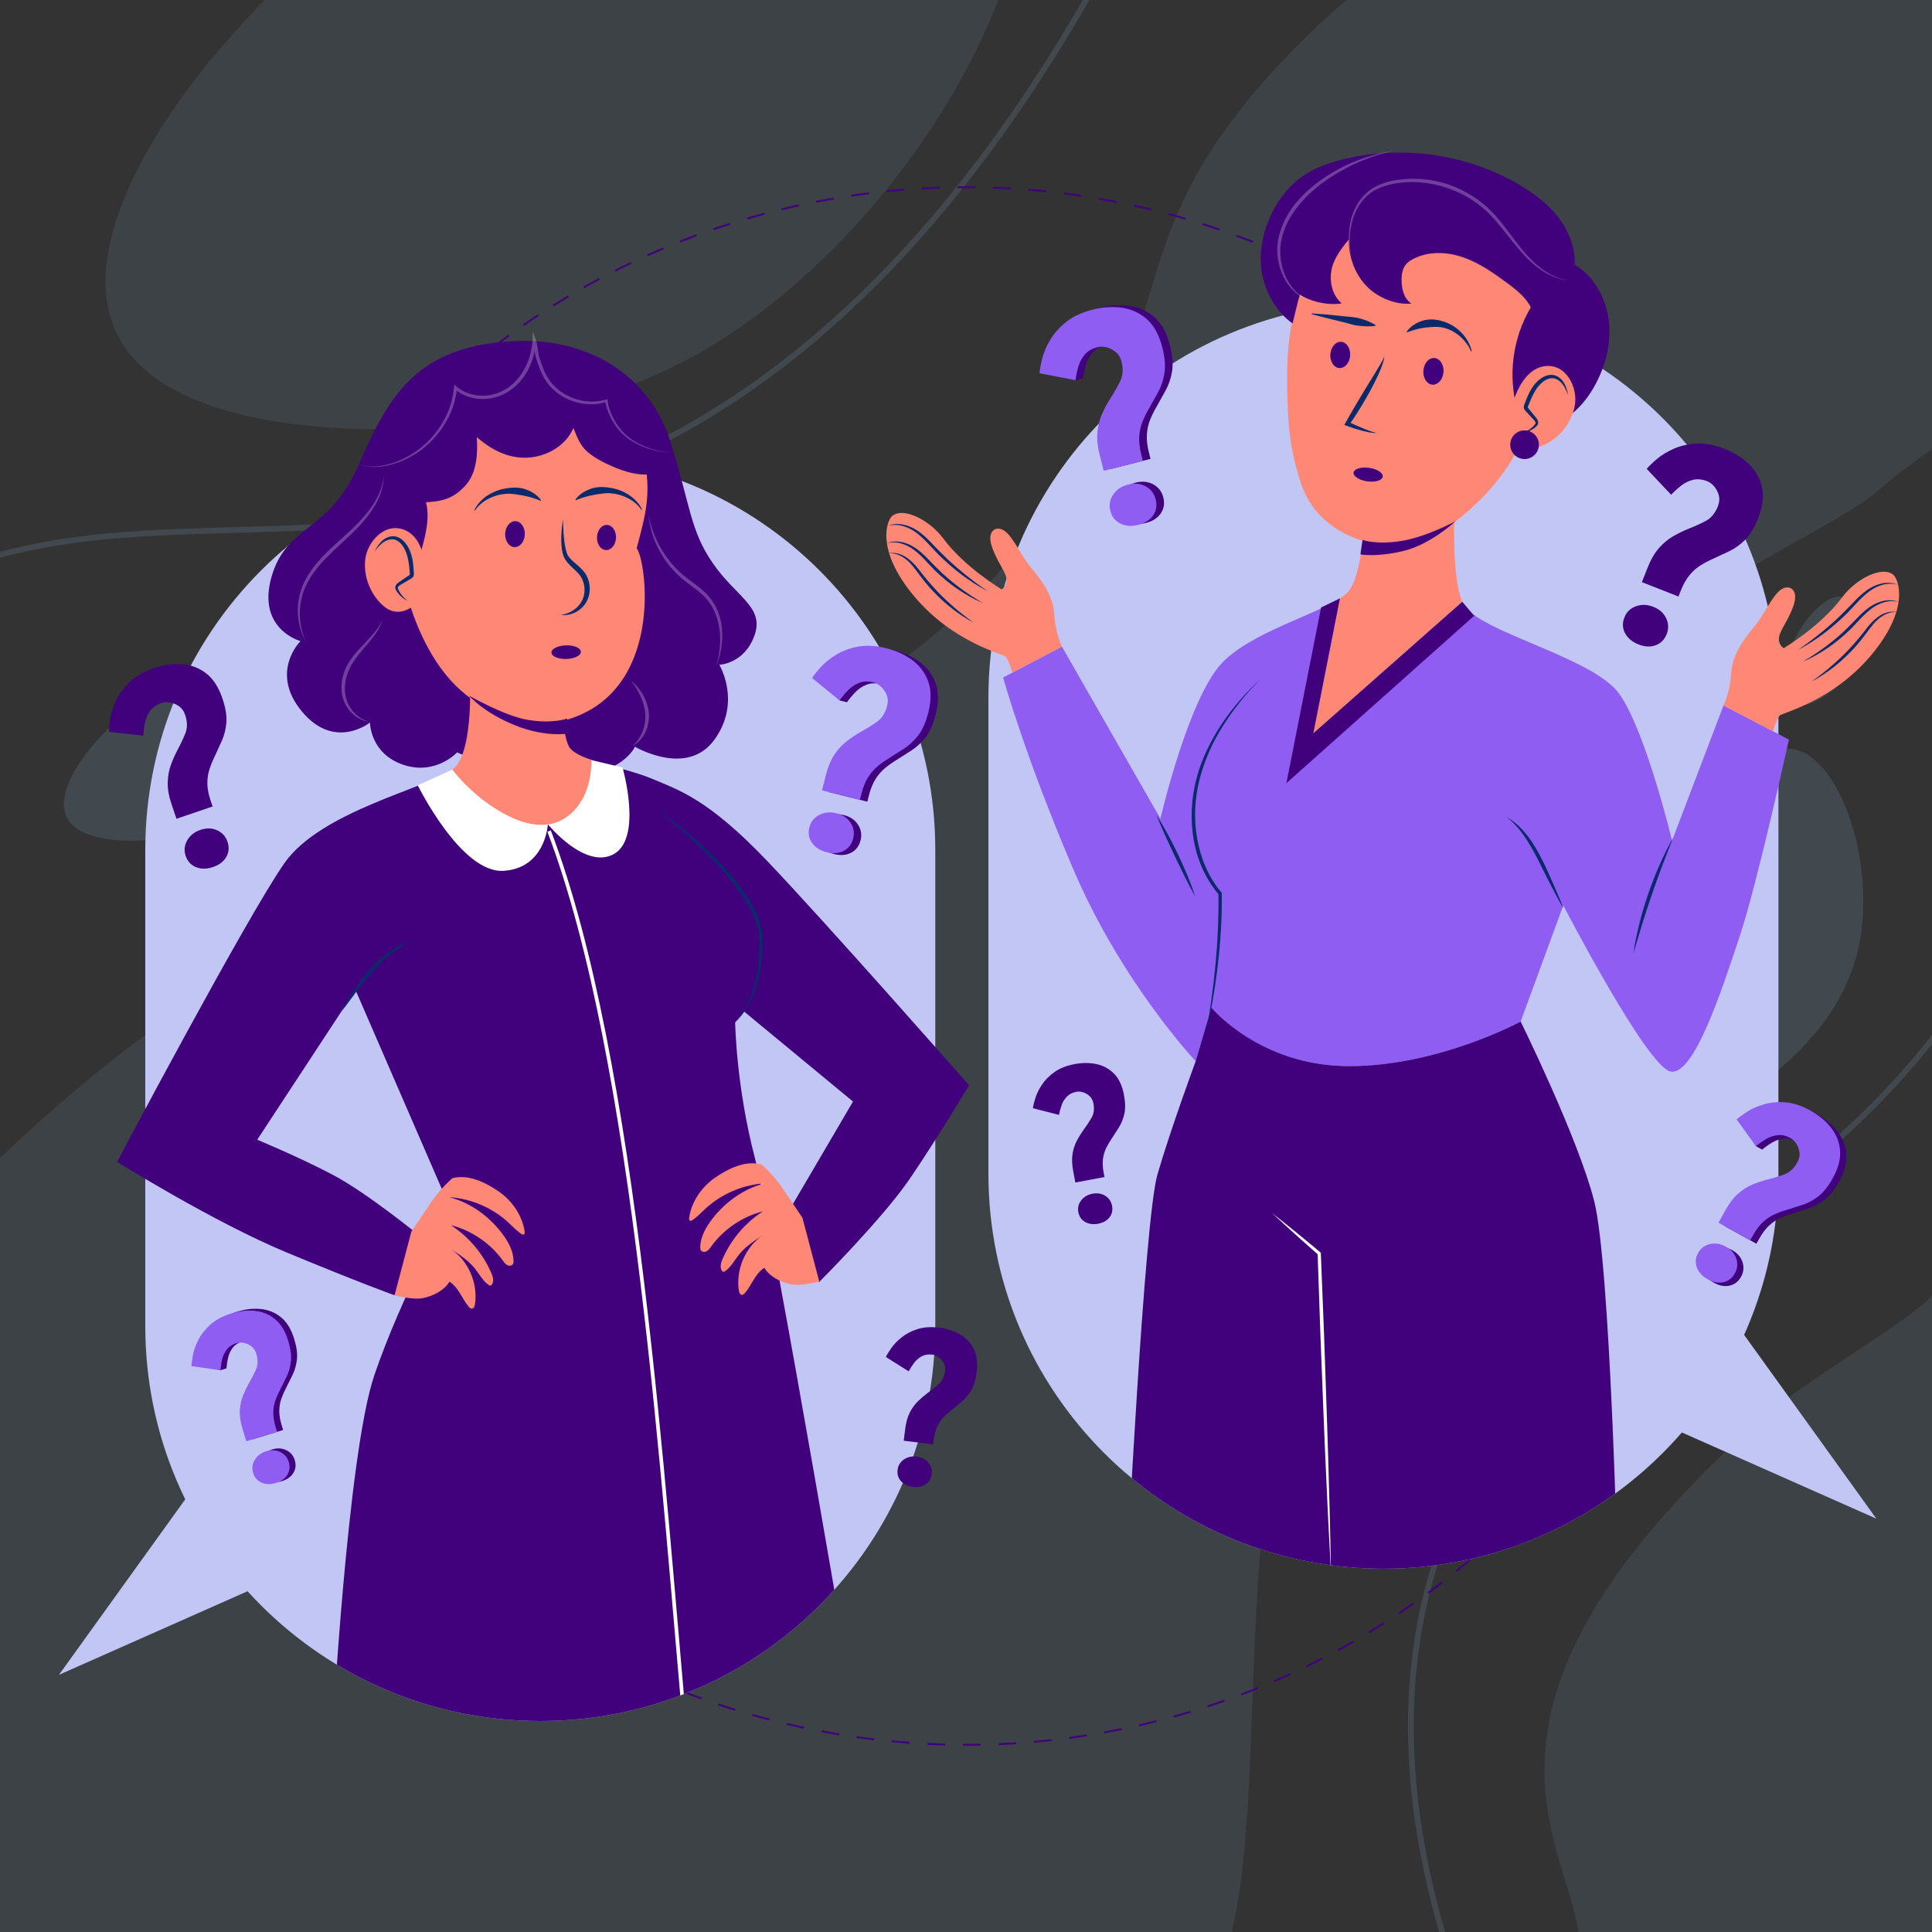 <svg xmlns="http://www.w3.org/2000/svg" xmlns:xlink="http://www.w3.org/1999/xlink" x="0px" y="0px" viewBox="0 0 500 500" style="enable-background:new 0 0 500 500;" xml:space="preserve"><rect x="0" y="0" width="500" height="500" fill="#333333" stroke="none"/><g id="BACKGROUND">	<g style="opacity:0.5;">		<path style="opacity:0.2;fill:#91C5EB;" d="M500,500V335.207c-3.849,5.426-33.574,22.428-45.094,32.749    c-81.342,72.869-49.68,108-46.44,132.044H500z"></path>		<path style="opacity:0.2;fill:#91C5EB;" d="M500,0H348.441c-8.228,7.081-15.628,14.46-22.041,21.84    c-35.014,40.295-21.773,58.827-50.76,103.68c-55.991,86.636-139.842,70.796-235.44,140.4c-13.258,9.653-26.897,21.069-40.2,33.708    V500h318.826c11.707-52.855-6.78-123.077,43.2-254.6c29.381-77.316,106.739-103.735,123.135-117.72    c4.94-4.214,9.896-8.015,14.84-11.465V0z"></path>		<path style="opacity:0.3;fill:#91C5EB;" d="M472.736,263.558c5.623-7.905,7.544-15.351,8-17.242    c5.269-21.839-4.309-50.818-17.062-52.492c-12.299-1.614-26.595,22.292-30.555,42.258c-3.538,17.841-0.899,43.008,10.407,46.569    C453.313,285.733,466.891,271.775,472.736,263.558z"></path>		<path style="opacity:0.3;fill:#91C5EB;" d="M42.478,216.911c7.038-1.187,11.912-4.062,13.133-4.809    c14.103-8.621,24.197-28.681,18.433-36.187c-5.559-7.239-25.435-2.239-37.882,6.089c-11.122,7.441-22.843,21.908-18.814,29.643    C20.835,218.343,35.161,218.145,42.478,216.911z"></path>		<path style="opacity:0.3;fill:#91C5EB;" d="M475.086,177.956c2.394-2.178,3.549-4.468,3.832-5.052    c3.268-6.745,2.203-16.871-1.835-18.322c-3.895-1.399-10.251,5.379-12.96,11.606c-2.419,5.564-3.346,13.955,0.087,15.918    C467.18,183.806,472.597,180.22,475.086,177.956z"></path>		<g>			<defs>				<rect id="SVGID_1_" width="500" height="500"></rect>			</defs>			<clipPath id="SVGID_00000036230090894987057480000006385566969425126789_">				<use xlink:href="#SVGID_1_" style="overflow:visible;"></use>			</clipPath>			<path style="opacity:0.2;clip-path:url(#SVGID_00000036230090894987057480000006385566969425126789_);fill:#91C5EB;" d="     M131.255,108.553c28.275-4.618,47.895-16.056,52.813-19.026c56.788-34.309,97.72-114.614,74.74-144.862     c-22.162-29.171-102.042-9.516-152.177,23.651C61.832-2.048,14.486,55.774,30.498,86.903     C44.357,113.848,101.862,113.354,131.255,108.553z"></path>							<path style="opacity:0.3;clip-path:url(#SVGID_00000036230090894987057480000006385566969425126789_);fill:none;stroke:#91C5E9;stroke-width:1.482;stroke-miterlimit:10;" d="     M388.488,540.43c-17.54-38.094-33.457-90.581-15.39-140.817c23.452-65.209,85.581-74.952,130.034-134.666     c30.348-40.767,55.563-108.996,34.053-229.655"></path>							<path style="opacity:0.3;clip-path:url(#SVGID_00000036230090894987057480000006385566969425126789_);fill:none;stroke:#91C5E9;stroke-width:1.482;stroke-miterlimit:10;" d="     M-106.659,286.464c7.311-41.296,24.163-93.49,67.649-124.458c56.448-40.198,113.043-12.777,183.61-36.486     c48.176-16.186,107.794-57.86,158.922-169.248"></path>		</g>	</g>			<circle style="fill:none;stroke:#41007C;stroke-width:0.5;stroke-miterlimit:10;stroke-dasharray:4.6;" cx="250" cy="250" r="201.551"></circle></g><g id="OBJECTS">	<g>		<g>			<path style="fill:#C2C6F5;" d="M358.028,405.983L358.028,405.983c56.458,0,102.227-45.768,102.227-102.227V180.524     c0-56.458-45.768-102.227-102.227-102.227h0c-56.458,0-102.226,45.768-102.226,102.227v123.232     C255.802,360.215,301.57,405.983,358.028,405.983z"></path>			<polygon style="fill:#C2C6F5;" points="447.585,340.199 485.598,393.031 423.102,365.327    "></polygon>		</g>		<g>			<defs>				<path id="SVGID_00000052824692723782439830000011895621314813159299_" d="M495.8,20.5H227.226v307.512h31.478      c10.89,44.748,51.224,77.971,99.324,77.971h0c48.1,0,88.434-33.223,99.324-77.971H495.8V20.5z"></path>			</defs>			<clipPath id="SVGID_00000008839966473533607080000016238044764872645528_">				<use xlink:href="#SVGID_00000052824692723782439830000011895621314813159299_" style="overflow:visible;"></use>			</clipPath>			<g style="clip-path:url(#SVGID_00000008839966473533607080000016238044764872645528_);">				<g>					<path style="fill:#905DF3;" d="M446.044,182.563l-13.318,35.006c0,0-6.849-28.538-13.698-38.05       c-6.849-9.512-36.528-15.981-40.333-23.211c-0.092-0.175-0.178-0.37-0.264-0.566l-38.547,34.05c0,0,4.688-23.439,6.882-34.924       c-6.808,4.435-23.035,8.899-30.473,16.66c-8.751,9.132-15.981,40.333-15.981,40.333l-25.494-44.519l-15.22,7.99       c0,0,5.707,20.547,18.264,49.846c12.557,29.299,31.582,49.465,31.582,49.465l4.059-13.896c0,0,12.487,15.163,35.677,15.163       c23.19,0,44.356-11.541,44.356-11.541l11.035-30.06c0,0,21.689,41.855,27.777,42.997c6.088,1.142,13.318-21.308,17.884-35.006       c4.566-13.698,12.727-50.893,12.727-50.893L446.044,182.563z"></path>					<path style="fill:#41007C;" d="M313.503,260.748l-4.059,13.896c0,0-6.469,17.503-9.893,29.299       c-3.424,11.796-7.991,103.533-7.991,103.533h127.088c0,0-1.903-80.323-6.088-96.684c-4.185-16.362-19.025-46.421-19.025-46.421       s-21.166,11.541-44.356,11.541C325.99,275.911,313.503,260.748,313.503,260.748z"></path>				</g>				<path style="fill:#FF8775;" d="M341.69,133.429c7.4,7.648,19.872,9.812,29.416,5.103c2.831-1.397,5.376-3.311,7.781-5.355      c4.794-4.076,9.131-8.755,12.36-14.156c2.299-3.845,4.014-8.014,5.461-12.255c3.2-9.376,5.131-19.453,3.386-29.206      c-1.746-9.752-7.668-19.131-16.734-23.127c-10.343-4.559-22.469-4.127-31.848,2.182c-9.379,6.308-15.381,16.936-17.39,28.06      c-1.013,5.611-1.088,11.348-0.971,17.049c0.119,5.794,0.438,11.624,1.81,17.254C336.333,124.608,337.66,129.264,341.69,133.429z      "></path>				<path style="fill:#41007C;" d="M368.364,95.912c-0.138,1.905,0.918,3.534,2.358,3.638c1.44,0.104,2.719-1.357,2.856-3.262      c0.137-1.905-0.919-3.534-2.359-3.638C369.78,92.546,368.501,94.007,368.364,95.912z"></path>				<path style="fill:#41007C;" d="M344.29,91.67c-0.135,1.874,0.903,3.476,2.32,3.578c1.416,0.102,2.674-1.334,2.809-3.208      c0.135-1.874-0.903-3.476-2.319-3.578C345.683,88.359,344.425,89.796,344.29,91.67z"></path>				<g>					<path style="fill:#0A2A6B;" d="M358.249,92.189c-0.004,0.854-0.319,1.668-0.59,2.459c-0.284,0.795-0.62,1.565-0.96,2.333       c-0.692,1.529-1.46,3.015-2.259,4.483c-0.815,1.458-1.643,2.908-2.529,4.323c-0.87,1.425-1.785,2.819-2.737,4.194l-0.255-0.805       c1.199,0.547,2.419,1.094,3.648,1.594c0.612,0.261,1.233,0.497,1.858,0.725c0.626,0.221,1.255,0.444,1.914,0.578       c-1.355,0.011-2.688-0.319-3.993-0.644c-1.305-0.353-2.586-0.757-3.857-1.231l-0.583-0.217l0.328-0.588       c0.809-1.451,1.63-2.899,2.48-4.327c0.832-1.439,1.702-2.854,2.554-4.279l2.603-4.244l1.286-2.129       C357.551,93.688,358.027,92.994,358.249,92.189z"></path>				</g>				<g>					<path style="fill:#0A2A6B;" d="M380.712,90.953c-0.673-1.55-1.685-2.915-2.942-3.959c-1.232-1.066-2.7-1.831-4.232-2.189       c-1.547-0.371-3.117-0.179-4.649-0.027c-1.557,0.175-3.08,0.599-4.723,1.223l-0.119-0.15c1.025-1.49,2.701-2.482,4.482-2.948       c1.806-0.489,3.732-0.167,5.447,0.438c1.729,0.617,3.255,1.664,4.46,2.968c1.18,1.325,2.064,2.901,2.458,4.583L380.712,90.953z       "></path>				</g>				<path style="fill:#41007C;" d="M350.305,122.29c-0.136,0.965,1.443,1.985,3.528,2.28c2.085,0.295,3.886-0.248,4.022-1.212      c0.136-0.965-1.443-1.986-3.528-2.28C352.242,120.783,350.441,121.325,350.305,122.29z"></path>				<g>					<path style="fill:#0A2A6B;" d="M339.475,81.114c1.407,0.078,2.807,0.207,4.211,0.313l4.197,0.433       c1.397,0.164,2.826,0.176,4.183,0.584c1.357,0.397,2.702,0.884,3.951,1.713l-0.043,0.186c-1.481,0.198-2.881,0.117-4.275-0.025       c-1.394-0.13-2.721-0.627-4.083-0.954l-4.088-0.996c-1.36-0.359-2.726-0.687-4.084-1.066L339.475,81.114z"></path>				</g>				<path style="fill:#41007C;" d="M394.574,109.133c-1.057-0.606-1.535-1.859-1.87-3.03c-2.529-8.824-1.243-18.672,3.466-26.552      c-1.6-3.22-4.918-5.426-7.828-7.539c-3.289-2.389-6.794-4.589-10.694-5.736c-3.9-1.146-8.269-1.148-11.878,0.724      c-0.746,0.387-1.467,0.862-1.985,1.524c-0.867,1.105-1.067,2.59-1.062,3.994c0.007,2.291,0.641,4.826,2.57,6.061      c-4.255,0.365-9.045-1.673-11.921-4.829c-2.877-3.157-4.34-7.482-4.307-11.752c-1.977,2.347-4.037,5.112-4.527,8.141      c-0.49,3.03,0.36,6.393,2.694,8.385c-3.557,0.539-7.865-0.368-10.891-2.313c-0.631,2.496-1.187,4.989-1.818,7.485      c-4.105-2.794-7.054-8.017-7.909-12.908c-0.855-4.891,0.029-9.997,2.038-14.538c1.975-4.465,5.087-8.497,9.196-11.134      c2.904-1.863,6.22-2.991,9.568-3.824c15.409-3.832,32.313-1.492,45.959,6.625c3.763,2.238,7.321,4.936,9.981,8.413      s4.37,7.803,4.154,12.176c4.851,2.817,7.888,8.265,8.744,13.809c0.856,5.544-0.42,11.281-2.907,16.31      c-2.742,5.545-7.391,10.61-13.459,11.813C398.251,110.764,395.364,110.603,394.574,109.133z"></path>				<g>					<path style="fill:#FF8775;" d="M407.498,105.313c-0.848,3.908-3.441,7.403-6.935,9.348c-1.094,0.609-2.303,1.078-3.555,1.078       c-2.823-0.001-5.195-2.484-5.859-5.228c-0.663-2.744,0.044-5.638,1.089-8.261c1.35-3.39,3.724-6.879,7.328-7.453       C405.376,93.872,408.549,100.472,407.498,105.313z"></path>					<path style="fill:#FF8775;" d="M393.953,112.073c1.255-0.285,2.426-0.928,3.338-1.835c0.183-0.182,0.363-0.386,0.423-0.638       c0.115-0.481-0.232-0.938-0.556-1.311c-0.656-0.754-1.312-1.508-1.968-2.261c-0.131-0.151-0.267-0.311-0.307-0.506       c-0.044-0.215,0.035-0.434,0.113-0.64c0.993-2.615,2.148-5.427,4.563-6.836c0.652-0.381,1.397-0.643,2.151-0.603       c1.12,0.059,2.12,0.784,2.775,1.694c0.655,0.91,1.016,1.994,1.347,3.065c0,0,0.18,5.764-4.041,8.923       C397.569,114.286,393.953,112.073,393.953,112.073z"></path>					<g>						<path style="fill:#0A2A6B;" d="M405.831,102.203c-0.457-1.062-0.888-2.156-1.626-2.985c-0.701-0.83-1.715-1.412-2.699-1.344        c-0.988,0.077-1.961,0.667-2.726,1.404c-0.779,0.737-1.4,1.655-1.905,2.649c-0.528,0.983-0.948,2.043-1.373,3.111        c-0.12,0.29-0.134,0.377-0.106,0.423c0.035,0.099,0.281,0.368,0.453,0.581l1.098,1.343l0.546,0.677        c0.188,0.238,0.39,0.5,0.511,0.851c0.137,0.338,0.093,0.833-0.135,1.13c-0.216,0.302-0.448,0.474-0.681,0.666        c-0.957,0.727-2.075,1.229-3.233,1.364c1.095-0.38,2.098-0.965,2.871-1.773c0.191-0.197,0.403-0.408,0.5-0.595        c0.097-0.188,0.086-0.335-0.003-0.53c-0.181-0.377-0.649-0.793-1.032-1.22l-1.179-1.273c-0.191-0.234-0.384-0.36-0.626-0.771        c-0.117-0.206-0.156-0.519-0.115-0.728c0.033-0.219,0.098-0.384,0.145-0.52c0.4-1.09,0.823-2.189,1.373-3.253        c0.56-1.052,1.252-2.082,2.182-2.909c0.928-0.794,2.065-1.493,3.418-1.493c1.371,0.014,2.484,0.888,3.151,1.883        C405.295,99.925,405.61,101.068,405.831,102.203z"></path>					</g>				</g>				<path style="fill:#41007C;" d="M390.854,114.822c-0.147,2.043,1.389,3.819,3.432,3.966c2.043,0.147,3.819-1.389,3.966-3.432      c0.147-2.043-1.389-3.819-3.432-3.966C392.777,111.242,391.001,112.779,390.854,114.822z"></path>				<path style="fill:#FF8775;" d="M378.431,155.742c-3.447-7.876-1.638-31.777-1.638-31.777l-23.591,8.751      c0,0-0.38,14.459-3.805,19.786c-0.514,0.8-1.428,1.582-2.63,2.365c-2.194,11.485-6.882,34.924-6.882,34.924L378.431,155.742z"></path>				<g>					<path style="fill:#0A2A6B;" d="M404.619,235.119c-1.182-2.024-2.268-4.09-3.339-6.162c-1.089-2.062-2.072-4.182-3.141-6.243       c-1.045-2.073-2.164-4.096-3.441-6.015c-1.294-1.905-2.815-3.659-4.624-5.146c1.023,0.574,1.953,1.307,2.835,2.092       c0.861,0.808,1.651,1.694,2.383,2.623c1.454,1.869,2.623,3.931,3.697,6.013c1.058,2.093,2.016,4.218,2.951,6.361       C402.874,230.782,403.794,232.93,404.619,235.119z"></path>				</g>				<g>					<path style="fill:#0A2A6B;" d="M433.007,216.809c-0.962,2.471-1.946,4.921-2.874,7.392c-0.917,2.474-1.833,4.945-2.678,7.442       c-0.867,2.489-1.663,5.001-2.459,7.517c-0.787,2.519-1.516,5.056-2.277,7.596c0.374-2.626,0.928-5.221,1.571-7.795       c0.633-2.577,1.412-5.116,2.264-7.628c0.873-2.505,1.819-4.987,2.904-7.409C430.531,221.499,431.689,219.111,433.007,216.809z"></path>				</g>				<g>					<path style="fill:#0A2A6B;" d="M299.288,210.943c2.124,3.289,3.938,6.749,5.628,10.266c1.664,3.529,3.205,7.119,4.416,10.843       c-1.902-3.421-3.593-6.924-5.277-10.433C302.396,218.097,300.745,214.576,299.288,210.943z"></path>				</g>				<g>					<path style="fill:#0A2A6B;" d="M326.332,175.589c-3.664,3.692-6.96,7.743-9.735,12.114c-2.779,4.366-4.929,9.132-6.186,14.128       c-1.251,4.987-1.476,10.24-0.57,15.292c0.909,5.036,2.936,9.924,6.255,13.839l0.101,0.12l0.002,0.156       c0.072,6.23-0.306,12.46-1.044,18.638c-0.702,6.184-1.837,12.305-3.142,18.377c1.092-6.116,1.928-12.271,2.543-18.441       c0.581-6.173,0.858-12.371,0.775-18.563l0.103,0.275c-3.441-4.028-5.63-9.048-6.512-14.239       c-0.894-5.198-0.624-10.568,0.69-15.658c1.315-5.094,3.656-9.865,6.535-14.216C319.038,183.053,322.55,179.154,326.332,175.589       z"></path>				</g>				<polygon style="fill:#41007C;" points="346.766,154.868 339.884,189.792 378.431,155.742 381.513,159.359 332.919,202.684       341.897,157.213     "></polygon>				<path style="fill:#41007C;" d="M352.631,139.732c0,0,3.45,1.305,9.977,0.28c6.527-1.026,14.079-5.128,14.079-5.128      s-6.434,6.061-13.613,7.739c-7.18,1.678-11.002,0.839-11.002,0.839L352.631,139.732z"></path>				<g>					<path style="fill:#FFFFFF;" d="M329.174,313.906c2.097,1.683,4.225,3.33,6.297,5.042c2.07,1.715,4.167,3.397,6.215,5.138       l0.137,0.116l0.007,0.183l0.824,20.767l0.715,20.771c0.253,6.923,0.427,13.849,0.626,20.774       c0.218,6.924,0.318,13.853,0.482,20.78c-0.346-6.92-0.757-13.837-1.049-20.759c-0.311-6.921-0.647-13.841-0.904-20.764       l-0.815-20.767l-0.706-20.771l0.144,0.299c-2.034-1.757-4.017-3.572-6.028-5.356       C333.111,317.572,331.157,315.721,329.174,313.906z"></path>				</g>				<g style="opacity:0.25;">					<g>						<path style="fill:#FFFFFF;" d="M405.604,72.571c-3.327-0.38-6.348-2.155-8.868-4.314c-2.539-2.191-4.589-4.857-6.642-7.447        c-2.064-2.583-4.103-5.19-6.638-7.25c-2.524-2.062-5.406-3.695-8.488-4.757c-3.063-1.119-6.326-1.675-9.586-1.684        c-3.245,0.05-6.576,0.516-9.424,2.046c-2.852,1.528-4.861,4.355-5.806,7.47c-0.994,3.121-1.058,6.522-0.394,9.763        c-0.875-3.198-0.921-6.648-0.054-9.896c0.875-3.226,2.899-6.267,5.894-7.977c2.983-1.73,6.442-2.177,9.779-2.275        c3.365-0.019,6.739,0.522,9.912,1.655c3.175,1.126,6.136,2.837,8.724,4.989c2.595,2.167,4.687,4.816,6.663,7.471        c1.987,2.65,3.943,5.323,6.373,7.546C399.429,70.149,402.319,71.976,405.604,72.571z"></path>					</g>					<g>						<path style="fill:#FFFFFF;" d="M360.294,39.111c-4.707,1.089-9.238,2.831-13.396,5.214c-4.136,2.393-8.039,5.309-10.979,9.053        c-2.968,3.654-4.969,8.309-4.526,13.046c0.192,2.35,0.917,4.674,2.169,6.692c0.629,1.004,1.371,1.948,2.263,2.746        c0.902,0.783,1.917,1.438,3.021,1.935c-1.141-0.4-2.22-0.989-3.184-1.741c-0.959-0.76-1.78-1.684-2.492-2.684        c-1.378-2.037-2.216-4.424-2.508-6.874c-0.321-2.457,0.068-4.987,0.898-7.302c0.827-2.329,2.089-4.486,3.612-6.411        c3.105-3.822,7.091-6.804,11.371-9.1C350.842,41.399,355.508,39.814,360.294,39.111z"></path>					</g>				</g>				<g>					<path style="fill:#FF8775;" d="M274.818,167.346c0,0-1.702-3.568-1.98-8.427c-0.278-4.859-3.609-9.162-5.969-11.939       c-2.36-2.777-4.303-7.358-6.525-9.301c-2.221-1.943-4.998-0.555-3.748,3.471c1.249,4.026,3.748,6.802,3.887,8.746       c0.139,1.944-1.249,2.638-1.249,2.638s-9.579-5.692-15.132-13.188c-3.514-4.743-10.273-8.19-13.188-5.83       c-1.382,1.118-4.442,8.746,5.692,20.823s23.045,14.854,23.739,15.687c0.694,0.833,1.685,4.036,1.685,4.036L274.818,167.346z"></path>					<g>						<g>							<path style="fill:#0A2A6B;" d="M229.93,143.21c1.195-0.292,2.487-0.046,3.616,0.465c1.138,0.523,2.116,1.343,2.971,2.233         c0.867,0.889,1.581,1.891,2.33,2.839c0.748,0.948,1.523,1.873,2.332,2.768c1.584,1.821,3.31,3.514,5.119,5.117         c1.802,1.612,3.721,3.095,5.693,4.526c-2.15-1.15-4.183-2.522-6.09-4.055c-1.915-1.525-3.666-3.25-5.32-5.056         c-0.803-0.926-1.572-1.881-2.311-2.857c-0.73-0.982-1.444-1.952-2.207-2.87c-0.772-0.908-1.648-1.729-2.692-2.297         C232.346,143.424,231.147,143.1,229.93,143.21z"></path>						</g>						<g>							<path style="fill:#0A2A6B;" d="M229.517,140.597c1.163-0.524,2.513-0.568,3.777-0.333c1.268,0.259,2.471,0.803,3.551,1.517         c2.167,1.441,3.783,3.464,5.583,5.188c1.755,1.789,3.674,3.411,5.672,4.929c1.999,1.52,4.111,2.893,6.292,4.177         c-2.333-0.986-4.553-2.243-6.653-3.676c-2.101-1.435-4.049-3.089-5.877-4.862c-1.791-1.815-3.38-3.779-5.37-5.253         c-0.984-0.738-2.095-1.315-3.287-1.64C232.021,140.296,230.737,140.247,229.517,140.597z"></path>						</g>						<g>							<path style="fill:#0A2A6B;" d="M229.771,136.125c1.223-0.558,2.645-0.611,3.978-0.365c1.336,0.269,2.606,0.844,3.736,1.604         c2.274,1.531,3.973,3.663,5.859,5.497c1.842,1.903,3.824,3.664,5.867,5.354c2.044,1.69,4.184,3.266,6.376,4.786         c-2.366-1.236-4.615-2.697-6.757-4.301c-2.143-1.605-4.146-3.394-6.054-5.275c-1.874-1.922-3.548-3.997-5.644-5.559         c-1.036-0.785-2.211-1.39-3.471-1.726C232.409,135.781,231.053,135.74,229.771,136.125z"></path>						</g>					</g>				</g>				<g>					<path style="fill:#FF8775;" d="M446.054,182.557c0,0,1.702-3.568,1.98-8.427c0.278-4.859,3.609-9.162,5.969-11.939       c2.36-2.777,4.304-7.358,6.525-9.301c2.221-1.943,4.998-0.555,3.748,3.471c-1.249,4.026-3.748,6.802-3.887,8.746       c-0.139,1.943,1.249,2.638,1.249,2.638s9.579-5.692,15.131-13.188c3.514-4.743,10.273-8.191,13.188-5.831       c1.382,1.118,4.442,8.746-5.692,20.823c-10.134,12.077-23.044,14.854-23.739,15.687c-0.694,0.833-1.685,4.036-1.685,4.036       L446.054,182.557z"></path>					<g>						<g>							<path style="fill:#0A2A6B;" d="M490.943,158.421c-1.217-0.109-2.417,0.214-3.439,0.813c-1.045,0.568-1.92,1.389-2.692,2.297         c-0.763,0.918-1.478,1.889-2.207,2.87c-0.739,0.976-1.508,1.931-2.311,2.857c-1.654,1.807-3.405,3.531-5.32,5.056         c-1.908,1.532-3.941,2.905-6.091,4.055c1.971-1.432,3.89-2.914,5.693-4.526c1.809-1.603,3.536-3.296,5.119-5.117         c0.808-0.895,1.584-1.82,2.332-2.768c0.749-0.947,1.464-1.95,2.33-2.839c0.855-0.89,1.833-1.71,2.971-2.234         C488.455,158.375,489.748,158.129,490.943,158.421z"></path>						</g>						<g>							<path style="fill:#0A2A6B;" d="M491.355,155.808c-1.22-0.35-2.504-0.301-3.688,0.047c-1.192,0.324-2.304,0.901-3.287,1.64         c-1.99,1.474-3.579,3.439-5.37,5.253c-1.828,1.773-3.776,3.427-5.877,4.862c-2.1,1.433-4.32,2.69-6.653,3.676         c2.181-1.283,4.293-2.657,6.292-4.177c1.998-1.518,3.917-3.14,5.672-4.929c1.8-1.724,3.415-3.747,5.583-5.188         c1.079-0.714,2.282-1.259,3.55-1.517C488.842,155.239,490.192,155.284,491.355,155.808z"></path>						</g>						<g>							<path style="fill:#0A2A6B;" d="M491.101,151.336c-1.282-0.385-2.638-0.343-3.889,0.016c-1.26,0.335-2.435,0.941-3.471,1.726         c-2.096,1.562-3.77,3.637-5.644,5.559c-1.908,1.881-3.911,3.669-6.054,5.275c-2.143,1.604-4.391,3.065-6.757,4.301         c2.192-1.52,4.332-3.096,6.376-4.786c2.043-1.689,4.025-3.451,5.867-5.353c1.886-1.835,3.585-3.967,5.859-5.497         c1.13-0.761,2.4-1.335,3.736-1.604C488.456,150.725,489.878,150.778,491.101,151.336z"></path>						</g>					</g>				</g>			</g>		</g>		<g>			<g>				<g>					<path style="fill:#41007C;" d="M446.342,317.315l1.727-3.11c1.086-1.956,2.236-3.453,3.454-4.492       c1.216-1.039,2.467-1.816,3.751-2.331c1.284-0.515,2.523-0.927,3.719-1.236c1.599-0.391,3.075-0.838,4.429-1.341       c1.354-0.502,2.465-1.536,3.334-3.101c0.478-0.86,0.664-1.704,0.56-2.529c-0.105-0.826-0.368-1.573-0.789-2.242       c-0.423-0.669-0.926-1.167-1.513-1.493c-1.135-0.63-2.23-0.893-3.286-0.788c-1.056,0.105-2.057,0.432-3.002,0.982       c-0.946,0.55-1.844,1.177-2.695,1.881l-1.598-0.887l-3.39-6.028c0.626-0.574,1.536-1.245,2.731-2.015       c1.194-0.769,2.634-1.403,4.318-1.901c1.683-0.497,3.543-0.668,5.58-0.51c2.035,0.159,4.188,0.867,6.458,2.127       c2.23,1.238,4.022,2.732,5.379,4.484c1.356,1.751,2.123,3.712,2.299,5.883c0.177,2.171-0.452,4.547-1.885,7.129       c-1.195,2.152-2.455,3.73-3.78,4.734c-1.326,1.004-2.674,1.727-4.045,2.168c-1.372,0.441-2.737,0.873-4.097,1.295       c-1.035,0.296-2.078,0.677-3.129,1.142c-1.052,0.465-2.047,1.128-2.985,1.989c-0.939,0.861-1.821,2.035-2.646,3.521       l-0.684,1.232L446.342,317.315z M443.575,331.977c-1.408-0.782-2.351-1.804-2.827-3.066c-0.477-1.263-0.367-2.519,0.328-3.771       c0.673-1.212,1.697-1.975,3.073-2.286c1.375-0.311,2.747-0.087,4.117,0.674c1.369,0.76,2.266,1.796,2.69,3.106       c0.424,1.31,0.299,2.572-0.374,3.784c-0.695,1.252-1.685,2.02-2.969,2.305C446.329,333.008,444.983,332.759,443.575,331.977z"></path>				</g>				<g>					<path style="fill:#905DF3;" d="M444.744,316.428l1.727-3.11c1.086-1.956,2.236-3.453,3.454-4.492       c1.216-1.039,2.467-1.816,3.751-2.331c1.284-0.515,2.523-0.927,3.719-1.236c1.599-0.391,3.075-0.838,4.429-1.341       c1.354-0.502,2.465-1.535,3.334-3.1c0.478-0.86,0.664-1.704,0.56-2.529c-0.105-0.826-0.368-1.573-0.789-2.242       c-0.423-0.669-0.926-1.167-1.513-1.493c-1.135-0.63-2.229-0.893-3.286-0.788c-1.056,0.105-2.057,0.432-3.002,0.982       c-0.946,0.55-1.844,1.177-2.695,1.881l-4.988-6.915c0.626-0.574,1.536-1.245,2.731-2.015c1.195-0.769,2.634-1.403,4.319-1.901       c1.683-0.497,3.543-0.668,5.58-0.51c2.035,0.158,4.188,0.867,6.457,2.127c2.23,1.238,4.022,2.732,5.379,4.484       c1.356,1.751,2.123,3.712,2.299,5.883c0.177,2.171-0.452,4.547-1.885,7.129c-1.195,2.152-2.455,3.73-3.78,4.733       c-1.325,1.004-2.674,1.727-4.044,2.168c-1.372,0.442-2.738,0.873-4.097,1.295c-1.035,0.296-2.078,0.677-3.129,1.142       c-1.052,0.465-2.047,1.128-2.985,1.989c-0.939,0.861-1.821,2.034-2.646,3.521l-0.684,1.232L444.744,316.428z M441.977,331.09       c-1.408-0.782-2.351-1.804-2.827-3.066c-0.477-1.263-0.367-2.519,0.328-3.771c0.673-1.212,1.697-1.975,3.073-2.286       c1.375-0.311,2.747-0.087,4.117,0.674c1.369,0.76,2.266,1.796,2.69,3.106c0.424,1.31,0.299,2.572-0.374,3.784       c-0.695,1.252-1.685,2.02-2.969,2.305C444.731,332.12,443.385,331.872,441.977,331.09z"></path>				</g>			</g>			<g>				<g>					<path style="fill:#41007C;" d="M287.611,121.336l-0.978-3.84c-0.615-2.415-0.827-4.508-0.635-6.281       c0.191-1.771,0.611-3.357,1.258-4.756c0.647-1.399,1.336-2.68,2.068-3.844c0.997-1.539,1.852-3.03,2.564-4.472       c0.713-1.441,0.824-3.128,0.331-5.061c-0.27-1.062-0.764-1.888-1.48-2.478c-0.716-0.589-1.501-0.993-2.354-1.214       c-0.854-0.219-1.642-0.238-2.367-0.053c-1.402,0.357-2.489,0.981-3.265,1.873c-0.776,0.892-1.337,1.922-1.682,3.09       c-0.346,1.169-0.594,2.363-0.746,3.585l-1.973,0.503l-7.355-2.293c0.068-0.943,0.293-2.183,0.673-3.72       c0.38-1.536,1.062-3.15,2.046-4.842c0.984-1.69,2.361-3.249,4.132-4.678c1.77-1.427,4.057-2.499,6.858-3.213       c2.753-0.701,5.348-0.86,7.786-0.478c2.437,0.382,4.558,1.385,6.36,3.01c1.802,1.624,3.109,4.03,3.921,7.218       c0.677,2.657,0.862,4.899,0.555,6.725c-0.306,1.827-0.847,3.444-1.62,4.849c-0.774,1.406-1.551,2.8-2.33,4.181       c-0.613,1.031-1.166,2.136-1.663,3.317c-0.497,1.181-0.796,2.479-0.899,3.894c-0.103,1.415,0.08,3.04,0.547,4.876l0.387,1.521       L287.611,121.336z M296.575,135.332c-1.739,0.443-3.284,0.335-4.634-0.324c-1.352-0.659-2.223-1.761-2.617-3.307       c-0.381-1.497-0.134-2.898,0.743-4.201c0.876-1.303,2.16-2.17,3.851-2.601c1.69-0.43,3.209-0.277,4.553,0.461       c1.345,0.738,2.208,1.856,2.59,3.353c0.394,1.546,0.178,2.925-0.644,4.137C299.595,134.062,298.314,134.89,296.575,135.332z"></path>				</g>				<g>					<path style="fill:#905DF3;" d="M285.637,121.839l-0.978-3.84c-0.615-2.415-0.827-4.508-0.635-6.281       c0.191-1.771,0.611-3.357,1.258-4.756c0.647-1.399,1.336-2.68,2.068-3.844c0.997-1.539,1.852-3.03,2.564-4.472       c0.713-1.441,0.824-3.128,0.331-5.061c-0.27-1.062-0.764-1.888-1.48-2.478c-0.716-0.589-1.501-0.993-2.353-1.214       c-0.854-0.219-1.642-0.238-2.367-0.053c-1.402,0.357-2.489,0.981-3.265,1.873c-0.776,0.892-1.337,1.922-1.682,3.09       c-0.346,1.168-0.594,2.363-0.746,3.585l-9.328-1.791c0.068-0.943,0.293-2.183,0.673-3.72c0.38-1.536,1.061-3.15,2.046-4.842       c0.984-1.69,2.361-3.249,4.132-4.678c1.77-1.427,4.057-2.499,6.859-3.213c2.753-0.701,5.348-0.86,7.786-0.478       c2.437,0.382,4.558,1.385,6.36,3.01c1.802,1.624,3.109,4.03,3.921,7.218c0.677,2.657,0.862,4.899,0.555,6.725       c-0.306,1.827-0.847,3.444-1.62,4.849c-0.774,1.406-1.551,2.8-2.33,4.181c-0.613,1.031-1.166,2.137-1.663,3.317       c-0.497,1.181-0.796,2.479-0.899,3.894c-0.103,1.415,0.08,3.04,0.547,4.876l0.387,1.521L285.637,121.839z M294.602,135.835       c-1.739,0.443-3.284,0.335-4.634-0.324c-1.352-0.659-2.223-1.761-2.617-3.307c-0.381-1.497-0.134-2.898,0.743-4.201       c0.876-1.303,2.16-2.17,3.851-2.601c1.69-0.43,3.209-0.277,4.553,0.461c1.345,0.738,2.208,1.856,2.59,3.353       c0.394,1.547,0.178,2.925-0.644,4.137C297.621,134.565,296.341,135.392,294.602,135.835z"></path>				</g>			</g>			<g>				<path style="fill:#41007C;" d="M424.924,150.658l1.409-3.58c0.886-2.252,1.907-4.021,3.065-5.309      c1.156-1.287,2.387-2.298,3.691-3.033c1.304-0.735,2.573-1.353,3.812-1.855c1.659-0.646,3.178-1.336,4.559-2.068      c1.38-0.731,2.425-1.997,3.134-3.799c0.39-0.99,0.47-1.922,0.241-2.792c-0.23-0.871-0.618-1.634-1.165-2.292      c-0.548-0.657-1.159-1.119-1.835-1.385c-1.307-0.514-2.518-0.64-3.635-0.378c-1.117,0.262-2.144,0.755-3.079,1.48      c-0.936,0.724-1.809,1.525-2.622,2.401l-6.333-6.706c0.589-0.704,1.47-1.554,2.642-2.549c1.172-0.994,2.624-1.879,4.36-2.653      c1.734-0.773,3.705-1.22,5.911-1.34c2.205-0.12,4.615,0.334,7.227,1.362c2.567,1.01,4.702,2.358,6.406,4.043      c1.703,1.685,2.804,3.679,3.302,5.981c0.498,2.303,0.162,4.94-1.008,7.913c-0.975,2.477-2.102,4.349-3.38,5.614      c-1.278,1.265-2.622,2.233-4.029,2.901c-1.408,0.669-2.811,1.325-4.209,1.971c-1.068,0.465-2.132,1.021-3.193,1.669      c-1.062,0.648-2.034,1.501-2.918,2.557c-0.884,1.056-1.663,2.441-2.336,4.152l-0.558,1.418L424.924,150.658z M424.042,166.773      c-1.621-0.638-2.778-1.6-3.467-2.886c-0.691-1.286-0.752-2.649-0.184-4.091c0.549-1.396,1.539-2.359,2.97-2.888      c1.43-0.529,2.933-0.484,4.51,0.137c1.576,0.62,2.685,1.603,3.326,2.948c0.641,1.345,0.686,2.716,0.137,4.111      c-0.568,1.442-1.52,2.406-2.856,2.894C427.142,167.487,425.663,167.412,424.042,166.773z"></path>			</g>			<g>				<path style="fill:#41007C;" d="M278.297,306.036l-0.538-2.855c-0.338-1.796-0.397-3.337-0.174-4.626      c0.222-1.287,0.603-2.428,1.141-3.422c0.538-0.994,1.101-1.899,1.692-2.717c0.801-1.08,1.496-2.131,2.084-3.154      c0.589-1.022,0.748-2.251,0.477-3.688c-0.149-0.79-0.472-1.417-0.968-1.882c-0.497-0.464-1.052-0.796-1.666-0.997      c-0.615-0.2-1.191-0.25-1.73-0.149c-1.042,0.196-1.867,0.603-2.476,1.219c-0.609,0.617-1.068,1.345-1.374,2.183      c-0.307,0.839-0.544,1.702-0.712,2.589l-6.743-1.743c0.094-0.687,0.315-1.584,0.665-2.691c0.35-1.106,0.923-2.256,1.722-3.448      c0.798-1.191,1.878-2.269,3.241-3.232c1.362-0.962,3.085-1.641,5.168-2.033c2.047-0.385,3.953-0.382,5.72,0.011      c1.766,0.393,3.271,1.225,4.515,2.497c1.244,1.272,2.089,3.093,2.535,5.464c0.372,1.976,0.404,3.625,0.094,4.947      c-0.309,1.323-0.779,2.481-1.41,3.473c-0.632,0.993-1.265,1.977-1.899,2.952c-0.496,0.726-0.953,1.509-1.371,2.35      c-0.419,0.841-0.698,1.777-0.838,2.808c-0.141,1.03-0.082,2.229,0.174,3.593l0.213,1.131L278.297,306.036z M284.208,316.694      c-1.293,0.243-2.419,0.093-3.376-0.452c-0.959-0.545-1.545-1.392-1.762-2.541c-0.21-1.113,0.036-2.127,0.739-3.04      c0.701-0.913,1.681-1.488,2.939-1.725c1.257-0.237,2.361-0.054,3.311,0.548c0.95,0.602,1.53,1.46,1.74,2.574      c0.217,1.15-0.005,2.148-0.663,2.998C286.477,315.904,285.501,316.45,284.208,316.694z"></path>			</g>		</g>	</g>	<g>		<g>			<path style="fill:#C2C6F5;" d="M139.824,445.399L139.824,445.399c-56.458,0-102.227-45.768-102.227-102.227V219.94     c0-56.458,45.768-102.227,102.226-102.227h0c56.458,0,102.227,45.768,102.227,102.227v123.232     C242.051,399.63,196.282,445.399,139.824,445.399z"></path>			<polygon style="fill:#C2C6F5;" points="53.268,380.615 15.255,433.447 77.751,405.742    "></polygon>		</g>		<g>			<defs>				<path id="SVGID_00000057871058385745850010000006018635866340280764_" d="M276.386,68.197H9.137v270.768h28.46v4.207      c0,56.458,45.768,102.227,102.226,102.227h0c56.458,0,102.226-45.768,102.226-102.227v-4.207h34.335V68.197z"></path>			</defs>			<clipPath id="SVGID_00000038385444166682484350000002396941045774233522_">				<use xlink:href="#SVGID_00000057871058385745850010000006018635866340280764_" style="overflow:visible;"></use>			</clipPath>			<g style="clip-path:url(#SVGID_00000038385444166682484350000002396941045774233522_);">				<path style="fill:#41007C;" d="M131.799,88.331c20.327-1.384,36.273,8.871,41.633,25.788c5.36,16.917,5.085,23.077,11.13,31.77      c6.046,8.693,13.325,11.196,10.692,18.57c-2.633,7.374-9.103,7.58-9.103,7.58s5.836,9.611-1.273,19.406      c-7.11,9.795-20.568,1.793-20.568,1.793s-3.105,7.617-18.215,7.642c-15.11,0.025-27.789-6.179-27.789-6.179      s-5.554,6.1-14.046,3.181c-8.492-2.919-8.517-10.893-8.517-10.893s-9.11,7.353-17.604-2.857      c-8.495-10.21-0.366-18.215-0.366-18.215s-11.375-3.056-7.508-16.621c3.866-13.565,14.732-11.404,22.318-28.505      C100.169,103.69,106.671,90.041,131.799,88.331z"></path>				<path style="fill:#FF8775;" d="M151.81,95.925c8.085,4.638,13.217,13.52,14.958,22.753c1.742,9.233,0.426,14.141-2,23.215      c2.581,3.134,7.403,37.775-19.027,44.634c-9.817,2.548-20.681-2.003-27.911-9.198c-3.679-3.661-6.467-8.156-8.674-12.875      c-8.654-18.505-8.126-41.444,2.537-58.845c2.502-4.083,5.631-7.945,9.822-10.204c2.854-1.539,6.065-2.262,9.258-2.782      C134.856,91.958,149.159,94.404,151.81,95.925z"></path>				<path style="fill:#41007C;" d="M99.671,155.544c4.419-2.194,7.505-6.51,8.821-11.182c1.317-4.673,2.911-9.671,1.768-14.387      c4.437-0.21,7.189-1.06,10.16-4.29c2.971-3.229,3.24-8.192,2.987-12.529c3.762,3.243,8.079,5.518,13.088,5.286      c5.009-0.233,9.988-3.135,11.901-7.669c0.983,2.366,1.721,4.555,3.701,6.219c1.864,1.567,4.062,2.708,6.308,3.683      c3.282,1.425,6.876,2.541,10.423,1.997c0.451-9.16-3.656-17.926-11.127-23.466c-2.465-1.828-5.212-3.257-7.986-4.596      c-4.167-2.01-8.487-3.851-13.076-4.564c-8.455-1.315-17.221,1.38-24.27,6.132c-9.197,6.2-15.82,15.946-18.104,26.639      C91.981,133.511,93.781,146.263,99.671,155.544z"></path>				<g>					<path style="fill:#FF8775;" d="M94.485,145.132c-0.308,3.987,1.174,8.079,3.964,10.944c0.873,0.897,1.897,1.693,3.096,2.052       c2.704,0.809,5.689-0.89,7.111-3.329c1.422-2.438,1.574-5.414,1.325-8.226c-0.321-3.635-1.595-7.658-4.883-9.241       C99.799,134.78,94.867,140.193,94.485,145.132z"></path>					<path style="fill:#FF8775;" d="M105.524,155.493c-1.12-0.632-2.058-1.585-2.672-2.715c-0.123-0.227-0.237-0.474-0.223-0.732       c0.028-0.493,0.491-0.832,0.909-1.096c0.845-0.534,1.689-1.068,2.534-1.602c0.169-0.107,0.344-0.221,0.439-0.397       c0.104-0.193,0.091-0.426,0.075-0.645c-0.202-2.789-0.502-5.814-2.412-7.857c-0.516-0.552-1.153-1.017-1.887-1.195       c-1.09-0.264-2.256,0.144-3.144,0.828c-0.888,0.684-1.545,1.619-2.169,2.55c0,0-1.824,5.47,1.313,9.707       C101.425,156.575,105.524,155.493,105.524,155.493z"></path>					<g>						<path style="fill:#0A2A6B;" d="M96.974,142.632c0.538-1.024,1.167-2.029,2.092-2.831c0.924-0.762,2.241-1.281,3.558-0.901        c1.296,0.388,2.185,1.383,2.846,2.41c0.654,1.059,1.021,2.243,1.256,3.412c0.222,1.177,0.312,2.352,0.383,3.51        c0.006,0.143,0.021,0.32-0.01,0.539c-0.022,0.212-0.148,0.501-0.319,0.665c-0.35,0.325-0.57,0.39-0.821,0.559l-1.494,0.882        c-0.489,0.3-1.057,0.564-1.338,0.873c-0.14,0.161-0.193,0.299-0.154,0.507c0.039,0.207,0.182,0.47,0.309,0.713        c0.509,0.996,1.302,1.844,2.243,2.522c-1.071-0.462-1.998-1.263-2.706-2.234c-0.168-0.251-0.342-0.483-0.462-0.834        c-0.134-0.35-0.034-0.837,0.195-1.121c0.217-0.301,0.486-0.494,0.734-0.668l0.717-0.492l1.437-0.972        c0.225-0.155,0.538-0.342,0.6-0.427c0.04-0.035,0.051-0.123,0.02-0.435c-0.101-1.145-0.199-2.281-0.424-3.374        c-0.199-1.097-0.531-2.155-1.066-3.084c-0.522-0.926-1.285-1.769-2.209-2.126c-0.924-0.348-2.062-0.08-2.971,0.514        C98.442,140.82,97.717,141.745,96.974,142.632z"></path>					</g>				</g>				<g>					<path style="fill:#41007C;" d="M211.913,331.873c0,0,16.531-16.531,23.516-26.775c6.985-10.245,15.367-24.214,15.367-24.214       s-37.253-42.375-52.387-58.208c-15.134-15.832-22.584-18.161-29.802-21.187c-4.447-1.865-10.836-3.2-15.524-4.821       c-0.043,2.65-0.379,5.283-1.279,7.766c-1.354,3.738-4.131,7.116-7.887,8.419c-4.528,1.571-9.552-0.075-13.739-2.408       c-5.074-2.827-9.556-6.697-13.13-11.276c-6.405,4.797-33.972,10.684-43.437,24.206c-9.779,13.97-43.306,77.3-43.306,77.3       s24.913,15.6,44.005,23.516s27.795,11.03,27.795,11.03l6.519-15.367c0,0-13.651-11.156-22.499-15.812       c-8.848-4.657-19.558-9.08-19.558-9.08l25.437-38.756l24.447,56.345c0,0-12.573,22.817-19.558,43.306       c-6.985,20.489-10.943,94.243-10.943,94.243h136.575c0,0-22.256-131.729-27.145-150.355       c-4.889-18.626-5.122-35.157-5.122-35.157l2.328-2.794l28.172,23.283l-15.833,27.008L211.913,331.873z"></path>				</g>				<g>					<path style="fill:#0A2A6B;" d="M169.604,208.953c2.194,1.772,4.508,3.419,6.703,5.209c2.197,1.789,4.346,3.642,6.423,5.577       c4.137,3.878,8.008,8.11,11.056,12.967c1.48,2.444,2.7,5.099,3.3,7.943c0.292,1.424,0.331,2.907,0.273,4.318       c0,1.427-0.153,2.852-0.324,4.267c-0.369,2.829-1.05,5.628-2.132,8.269c-0.528,1.325-1.208,2.586-1.955,3.795       c-0.761,1.199-1.627,2.346-2.688,3.288c1.936-2.07,3.255-4.622,4.207-7.253c0.976-2.632,1.564-5.397,1.838-8.186       c0.097-0.694,0.099-1.399,0.154-2.096c0.062-0.698,0.071-1.399,0.074-2.101c0.042-1.415-0.009-2.775-0.298-4.127       c-0.596-2.694-1.797-5.25-3.263-7.621c-2.909-4.787-6.748-8.975-10.747-12.936       C178.236,216.273,173.839,212.705,169.604,208.953z"></path>				</g>				<path style="fill:#FFFFFF;" d="M108.115,203.246c0,0,11.183,22.732,22.124,22.124c10.94-0.608,11.548-12.034,11.548-12.034      s9.725,11.913,17.14,7.658s2.188-22.367,2.188-22.367l-16.893-4.016l-27.173,4.558L108.115,203.246z"></path>				<path style="fill:#FF8775;" d="M130.179,210.445c4.187,2.333,9.21,3.979,13.739,2.408c3.756-1.303,6.532-4.681,7.887-8.419      c0.899-2.483,1.236-5.116,1.279-7.766c-2.92-1.01-5.181-2.131-5.896-3.561c-1.863-3.725-1.863-14.435-1.863-14.435      l-23.749-4.191c0,0,1.164,19.325-3.958,24.214c-0.164,0.157-0.355,0.315-0.568,0.474      C120.622,203.748,125.104,207.618,130.179,210.445z"></path>				<path style="fill:none;stroke:#FFFFFF;stroke-width:0.954;stroke-miterlimit:10;" d="M142.099,215.069      c22.694,59.402,29.601,172.072,35.484,235.389"></path>				<g>					<path style="fill:#0A2A6B;" d="M88.484,261.674c1.006-1.936,2.102-3.818,3.29-5.652c1.178-1.84,2.498-3.598,3.956-5.244       c1.474-1.63,3.096-3.147,4.916-4.395c0.91-0.622,1.854-1.192,2.836-1.687c0.996-0.466,2.01-0.891,3.067-1.172       c-1.964,0.948-3.79,2.105-5.464,3.447c-1.667,1.35-3.219,2.836-4.644,4.443c-1.442,1.593-2.758,3.303-4.068,5.026       C91.071,258.17,89.821,259.949,88.484,261.674z"></path>				</g>				<path style="fill:#41007C;" d="M121.384,180.024c0,0,9.098,5.23,15.084,6.253c6.561,1.121,10.262-0.309,10.262-0.309      l0.398,3.847c0,0-5.735,1.179-13.948-2.152C124.967,184.331,121.384,180.024,121.384,180.024z"></path>				<path style="fill:#41007C;" d="M135.819,138.341c-0.076,1.856-1.275,3.314-2.678,3.257c-1.403-0.057-2.479-1.609-2.403-3.465      c0.076-1.856,1.275-3.314,2.677-3.257C134.819,134.934,135.895,136.485,135.819,138.341z"></path>				<path style="fill:#41007C;" d="M159.425,139.204c-0.073,1.799-1.236,3.213-2.596,3.157c-1.36-0.056-2.403-1.559-2.329-3.359      c0.074-1.799,1.236-3.213,2.596-3.157C158.456,135.901,159.499,137.404,159.425,139.204z"></path>				<g>					<path style="fill:#0A2A6B;" d="M145.693,134.402c0.085,2.559,0.148,5.145,0.677,7.573c0.137,0.598,0.303,1.191,0.557,1.692       c0.234,0.463,0.676,0.92,1.085,1.34c0.866,0.843,1.934,1.583,2.85,2.633c1.928,2.121,2.299,5.405,1.022,7.907       c-1.285,2.515-4.156,3.968-6.73,3.557c2.561-0.267,4.77-1.912,5.656-4.058c0.895-2.145,0.489-4.763-1.012-6.49       c-0.761-0.894-1.776-1.682-2.687-2.683c-0.459-0.513-0.872-1.037-1.187-1.737c-0.279-0.667-0.409-1.329-0.512-1.986       C145.089,139.52,145.305,136.943,145.693,134.402z"></path>				</g>				<g>					<path style="fill:#0A2A6B;" d="M122.757,132.026c0.694-1.502,1.895-2.753,3.275-3.712c1.402-0.937,3.011-1.58,4.701-1.886       c1.679-0.294,3.471-0.401,5.13,0.152c1.636,0.536,3.198,1.48,4.177,2.894l-0.109,0.134c-1.544-0.634-2.996-1.081-4.496-1.354       c-1.484-0.247-2.986-0.574-4.524-0.455c-1.526,0.11-3.051,0.532-4.435,1.257c-1.397,0.701-2.653,1.728-3.568,3.054       L122.757,132.026z"></path>				</g>				<g>					<path style="fill:#0A2A6B;" d="M166.025,131.967c-0.914-1.327-2.171-2.354-3.567-3.054c-1.384-0.725-2.909-1.146-4.435-1.257       c-1.539-0.119-3.04,0.208-4.524,0.455c-1.5,0.273-2.952,0.719-4.497,1.353l-0.109-0.134c0.979-1.414,2.541-2.358,4.177-2.894       c1.659-0.552,3.451-0.446,5.13-0.152c1.69,0.306,3.299,0.949,4.701,1.886c1.38,0.958,2.581,2.21,3.275,3.712L166.025,131.967z"></path>				</g>				<path style="fill:#41007C;" d="M150.336,168.675c0.027,0.974-1.658,1.81-3.763,1.868c-2.105,0.058-3.833-0.684-3.86-1.658      c-0.027-0.974,1.658-1.81,3.763-1.868C148.581,166.959,150.309,167.701,150.336,168.675z"></path>				<path style="fill:#FF8775;" d="M109.531,335.936c2.605-0.553,5.418-1.964,6.794-4.245c2.341,1.453,3.213,4.4,4.996,6.5      c0.205,0.241,0.462,0.49,0.779,0.485c0.516-0.009,0.754-0.638,0.828-1.149c0.793-5.428-1.729-11.368-6.342-14.336      c2.254,1.447,4.549,2.931,6.238,5.01c1.182,1.455,2.068,3.199,3.582,4.303c0.152,0.111,0.329,0.22,0.516,0.196      c0.196-0.025,0.345-0.19,0.445-0.361c0.518-0.887,0.166-2.012-0.246-2.953c-2.218-5.068-5.796-9.285-10.428-12.31      c5.356,1.364,10.198,4.66,13.432,9.142c0.329,0.456,0.662,0.942,1.163,1.199c0.5,0.257,1.223,0.18,1.487-0.316      c0.111-0.209,0.125-0.454,0.125-0.69c0.001-2.345-1.099-4.557-2.445-6.477c-3.393-4.843-8.481-8.638-14.208-10.11      c5.619,0.363,11.092,2.694,15.247,6.495c1.141,1.044,2.195,2.202,3.491,3.047c0.15,0.098,0.326,0.195,0.499,0.15      c0.31-0.08,0.34-0.505,0.292-0.822c-0.637-4.195-3.258-7.968-6.755-10.371c-3.497-2.403-7.814-4.448-11.928-3.412      c0,0-3.032,2.541-5.524,6.249c-2.492,3.708-5.111,7.59-5.111,7.59l-4.349,16.482      C102.107,335.233,106.925,336.489,109.531,335.936z"></path>				<path style="fill:#FF8775;" d="M204.599,332.358c-2.605-0.553-5.418-1.964-6.793-4.245c-2.341,1.453-3.213,4.4-4.996,6.5      c-0.205,0.241-0.462,0.49-0.779,0.485c-0.516-0.009-0.754-0.638-0.828-1.149c-0.793-5.427,1.729-11.368,6.342-14.336      c-2.254,1.448-4.549,2.931-6.238,5.01c-1.182,1.455-2.068,3.199-3.582,4.303c-0.152,0.111-0.329,0.22-0.516,0.196      c-0.197-0.025-0.345-0.19-0.445-0.361c-0.518-0.887-0.166-2.012,0.246-2.953c2.218-5.068,5.796-9.286,10.428-12.31      c-5.356,1.364-10.199,4.66-13.432,9.142c-0.329,0.456-0.662,0.942-1.162,1.199c-0.5,0.257-1.224,0.18-1.487-0.316      c-0.111-0.209-0.125-0.454-0.125-0.69c-0.001-2.345,1.099-4.557,2.444-6.477c3.393-4.843,8.481-8.638,14.208-10.11      c-5.619,0.363-11.092,2.694-15.247,6.495c-1.141,1.044-2.195,2.202-3.491,3.047c-0.15,0.098-0.326,0.195-0.499,0.15      c-0.31-0.081-0.34-0.505-0.292-0.822c0.637-4.195,3.258-7.968,6.755-10.371c3.497-2.403,7.814-4.449,11.928-3.412      c0,0,3.032,2.541,5.524,6.249c2.492,3.708,5.111,7.59,5.111,7.59l4.349,16.482C212.023,331.655,207.205,332.912,204.599,332.358      z"></path>				<g style="opacity:0.25;">					<g>						<path style="fill:#FFFFFF;" d="M92.464,119.928c2.811,1.242,6.017,0.891,8.852-0.005c2.88-0.885,5.553-2.367,7.857-4.283        c2.326-1.894,4.254-4.252,5.696-6.865c1.467-2.605,2.314-5.523,2.626-8.471l0.082-0.777l0.587,0.506        c1.79,1.543,4.156,2.351,6.519,2.377c2.367,0.035,4.742-0.677,6.692-2.013c1.964-1.337,3.522-3.233,4.589-5.364        c1.076-2.13,1.699-4.495,1.839-6.886l0.135-2.299l0.741,2.168c0.414,1.212,0.478,2.394,0.684,3.523        c0.098,0.582,0.219,1.068,0.428,1.628l0.589,1.643c0.788,2.173,1.933,4.176,3.67,5.664c0.843,0.759,1.794,1.403,2.814,1.909        c1.017,0.506,2.084,0.936,3.2,1.18c2.219,0.536,4.576,0.497,6.766-0.154l0.352-0.105l0.052,0.356        c0.276,1.909,0.986,3.761,1.977,5.432c0.999,1.665,2.279,3.184,3.853,4.332c3.19,2.269,7.094,3.555,11.046,3.66        c-3.954,0.017-7.93-1.142-11.259-3.355c-1.666-1.129-3.031-2.662-4.085-4.368c-1.053-1.708-1.823-3.606-2.15-5.609        l0.404,0.251c-2.295,0.728-4.775,0.812-7.121,0.289c-2.344-0.514-4.583-1.597-6.391-3.203        c-1.857-1.564-3.122-3.759-3.933-5.973l-0.606-1.662c-0.207-0.536-0.379-1.188-0.474-1.763        c-0.215-1.171-0.304-2.355-0.663-3.366l0.876-0.131c-0.135,2.512-0.764,5.004-1.902,7.26        c-1.141,2.248-2.811,4.262-4.923,5.683c-2.114,1.429-4.667,2.177-7.212,2.125c-2.54-0.042-5.098-0.929-7.033-2.616        l0.669-0.271c-0.324,3.073-1.288,6.076-2.837,8.732c-1.533,2.665-3.552,5.045-5.963,6.939c-2.38,1.933-5.168,3.34-8.109,4.148        C98.499,121.014,95.235,121.26,92.464,119.928z"></path>					</g>					<g>						<path style="fill:#FFFFFF;" d="M99.341,123.161c-0.025,2.122-0.602,4.23-1.514,6.163c-0.925,1.933-2.173,3.694-3.535,5.335        c-2.74,3.296-6.101,5.942-9.046,8.926c-3.005,2.899-5.697,6.238-6.911,10.221c-1.208,3.962-0.908,8.384,0.819,12.246        c-1.047-1.844-1.685-3.919-1.968-6.042c-0.251-2.129-0.093-4.311,0.45-6.403c1.127-4.226,3.956-7.709,6.946-10.693        c3.053-2.976,6.369-5.605,9.164-8.73c1.402-1.552,2.684-3.225,3.671-5.069C98.445,127.292,99.103,125.267,99.341,123.161z"></path>					</g>					<g>						<path style="fill:#FFFFFF;" d="M99.022,160.468c-0.417,1.309-1.123,2.515-1.896,3.655c-0.798,1.127-1.696,2.173-2.576,3.215        c-1.754,2.077-3.557,4.133-4.476,6.615c-0.962,2.441-1.151,5.228-0.201,7.679c0.965,2.426,3.059,4.49,5.726,5.167        c-1.369-0.136-2.683-0.734-3.8-1.578c-1.097-0.876-1.986-2.016-2.593-3.303c-1.208-2.616-1.027-5.686-0.012-8.305        c1.024-2.675,2.943-4.799,4.819-6.759c0.948-0.986,1.89-1.963,2.747-3.011C97.642,162.816,98.409,161.693,99.022,160.468z"></path>					</g>					<g>						<path style="fill:#FFFFFF;" d="M167.825,133.18c0.71,3.766,2.172,7.353,4.324,10.461c1.086,1.544,2.279,3.015,3.658,4.301        c1.359,1.307,2.9,2.387,4.462,3.527c0.768,0.585,1.528,1.199,2.237,1.883c0.36,0.336,0.689,0.708,1.004,1.09        c0.333,0.368,0.613,0.775,0.893,1.183c1.112,1.635,1.848,3.508,2.203,5.43c0.752,3.852,0.177,7.844-1.272,11.385        c0.539-1.84,0.909-3.72,1.003-5.616c0.131-1.889-0.003-3.794-0.441-5.617c-0.449-1.814-1.121-3.585-2.203-5.099        c-1.05-1.534-2.453-2.769-3.991-3.886c-1.513-1.139-3.103-2.288-4.489-3.662c-1.394-1.358-2.645-2.868-3.667-4.521        c-1.029-1.646-1.896-3.392-2.526-5.221C168.413,136.984,167.978,135.093,167.825,133.18z"></path>					</g>					<g>						<path style="fill:#FFFFFF;" d="M163.532,193.165c1.268-1.037,2.173-2.385,2.753-3.833c0.567-1.455,0.82-3.026,0.702-4.568        c-0.101-1.552-0.546-3.077-1.192-4.52c-0.659-1.44-1.509-2.813-2.498-4.113c2.503,2.072,4.376,5.157,4.631,8.566        c0.111,1.699-0.216,3.423-0.974,4.934C166.215,191.147,165.003,192.439,163.532,193.165z"></path>					</g>				</g>			</g>		</g>		<g>			<g>				<path style="fill:#41007C;" d="M65.295,372.52l-0.925-3.018c-0.582-1.898-0.831-3.555-0.745-4.973      c0.085-1.417,0.357-2.694,0.819-3.832c0.461-1.138,0.96-2.183,1.498-3.138c0.734-1.263,1.357-2.481,1.869-3.656      c0.512-1.174,0.535-2.521,0.07-4.039c-0.256-0.835-0.68-1.473-1.272-1.915c-0.592-0.441-1.232-0.733-1.919-0.876      c-0.688-0.142-1.316-0.126-1.885,0.048c-1.102,0.338-1.943,0.876-2.526,1.615c-0.583,0.739-0.99,1.581-1.22,2.523      c-0.231,0.943-0.382,1.903-0.456,2.881l-1.551,0.475l-5.939-1.543c0.018-0.753,0.149-1.748,0.393-2.986      c0.244-1.237,0.724-2.547,1.443-3.93c0.718-1.382,1.754-2.676,3.108-3.88c1.354-1.203,3.132-2.144,5.334-2.819      c2.164-0.663,4.222-0.889,6.177-0.678c1.954,0.211,3.679,0.928,5.175,2.151c1.496,1.223,2.628,3.087,3.396,5.593      c0.64,2.088,0.873,3.865,0.699,5.329c-0.174,1.465-0.542,2.773-1.103,3.92c-0.562,1.148-1.127,2.287-1.694,3.415      c-0.448,0.844-0.846,1.745-1.196,2.703c-0.35,0.959-0.539,2.003-0.566,3.132c-0.028,1.13,0.18,2.416,0.622,3.858l0.366,1.196      L65.295,372.52z M72.963,383.313c-1.367,0.419-2.6,0.392-3.7-0.081c-1.101-0.473-1.836-1.316-2.208-2.531      c-0.361-1.176-0.217-2.3,0.43-3.371c0.647-1.07,1.635-1.809,2.965-2.217c1.328-0.407,2.542-0.343,3.64,0.192      c1.098,0.536,1.828,1.392,2.189,2.568c0.372,1.215,0.254,2.32-0.354,3.316C75.317,382.187,74.33,382.894,72.963,383.313z"></path>			</g>			<g>				<path style="fill:#905DF3;" d="M63.744,372.996l-0.925-3.018c-0.582-1.898-0.831-3.555-0.746-4.973      c0.084-1.417,0.358-2.694,0.819-3.832c0.461-1.138,0.96-2.183,1.499-3.138c0.734-1.262,1.357-2.481,1.869-3.656      c0.512-1.174,0.536-2.52,0.07-4.039c-0.256-0.835-0.68-1.473-1.272-1.915c-0.592-0.441-1.232-0.733-1.919-0.876      c-0.688-0.142-1.316-0.126-1.885,0.048c-1.102,0.338-1.943,0.876-2.526,1.615c-0.583,0.739-0.99,1.58-1.22,2.523      c-0.231,0.943-0.382,1.903-0.456,2.881l-7.49-1.068c0.018-0.753,0.149-1.748,0.393-2.986c0.244-1.237,0.724-2.547,1.443-3.93      c0.718-1.382,1.754-2.676,3.108-3.88c1.354-1.203,3.132-2.143,5.334-2.818c2.164-0.663,4.222-0.889,6.177-0.678      c1.954,0.211,3.679,0.928,5.175,2.151c1.496,1.223,2.628,3.087,3.396,5.593c0.64,2.088,0.873,3.865,0.699,5.329      c-0.174,1.465-0.542,2.772-1.103,3.92c-0.562,1.148-1.127,2.287-1.694,3.416c-0.448,0.844-0.846,1.745-1.196,2.703      c-0.35,0.959-0.539,2.002-0.566,3.132c-0.028,1.129,0.18,2.416,0.622,3.858l0.366,1.195L63.744,372.996z M71.412,383.788      c-1.366,0.419-2.6,0.392-3.7-0.081c-1.101-0.473-1.836-1.316-2.208-2.531c-0.36-1.176-0.217-2.3,0.431-3.371      c0.647-1.07,1.635-1.809,2.964-2.217c1.328-0.407,2.542-0.343,3.64,0.192c1.098,0.536,1.828,1.392,2.189,2.568      c0.373,1.215,0.254,2.32-0.354,3.316C73.766,382.662,72.779,383.37,71.412,383.788z"></path>			</g>		</g>		<g>			<path style="fill:#41007C;" d="M45.675,211.895l-1.205-3.537c-0.757-2.225-1.113-4.176-1.064-5.857     c0.048-1.679,0.325-3.201,0.829-4.565c0.504-1.363,1.056-2.618,1.659-3.768c0.823-1.521,1.515-2.986,2.078-4.394     c0.563-1.408,0.542-3.002-0.064-4.782c-0.333-0.978-0.859-1.718-1.575-2.219c-0.717-0.5-1.485-0.822-2.303-0.966     c-0.819-0.143-1.561-0.101-2.229,0.126c-1.291,0.44-2.267,1.107-2.93,2.003c-0.663,0.896-1.114,1.906-1.352,3.03     c-0.239,1.124-0.383,2.266-0.435,3.425l-8.902-0.99c-0.006-0.892,0.113-2.074,0.356-3.547c0.243-1.472,0.764-3.04,1.564-4.703     c0.799-1.661,1.978-3.23,3.537-4.705c1.558-1.473,3.628-2.651,6.208-3.53c2.536-0.864,4.963-1.206,7.284-1.028     c2.319,0.178,4.387,0.964,6.202,2.357c1.815,1.393,3.223,3.557,4.223,6.494c0.833,2.448,1.174,4.541,1.022,6.281     c-0.152,1.74-0.54,3.3-1.162,4.678c-0.623,1.379-1.25,2.747-1.88,4.103c-0.499,1.015-0.938,2.095-1.317,3.242     c-0.38,1.147-0.564,2.389-0.556,3.727c0.009,1.337,0.301,2.852,0.877,4.543l0.477,1.401L45.675,211.895z M55.142,224.386     c-1.602,0.546-3.062,0.559-4.381,0.04c-1.32-0.519-2.22-1.49-2.706-2.914c-0.469-1.379-0.341-2.714,0.386-4.005     c0.727-1.29,1.869-2.201,3.427-2.731c1.557-0.53,2.995-0.499,4.315,0.095c1.319,0.594,2.214,1.581,2.684,2.959     c0.485,1.424,0.385,2.736-0.298,3.937C57.886,222.967,56.744,223.84,55.142,224.386z"></path>		</g>		<g>			<path style="fill:#41007C;" d="M233.886,372.856l0.355-2.884c0.224-1.814,0.636-3.3,1.24-4.46     c0.603-1.159,1.312-2.13,2.127-2.914c0.814-0.783,1.626-1.475,2.438-2.075c1.091-0.785,2.072-1.576,2.944-2.371     c0.872-0.795,1.396-1.917,1.575-3.369c0.098-0.797-0.019-1.494-0.351-2.087c-0.332-0.593-0.76-1.078-1.284-1.456     c-0.525-0.377-1.058-0.6-1.602-0.667c-1.053-0.13-1.962,0.007-2.73,0.409c-0.768,0.403-1.426,0.957-1.973,1.662     c-0.548,0.706-1.036,1.456-1.465,2.25l-5.895-3.71c0.298-0.626,0.782-1.413,1.451-2.362c0.669-0.948,1.565-1.869,2.688-2.762     c1.122-0.892,2.479-1.591,4.069-2.095c1.59-0.503,3.437-0.626,5.542-0.367c2.067,0.255,3.882,0.838,5.446,1.749     c1.563,0.911,2.744,2.161,3.542,3.751c0.798,1.59,1.05,3.582,0.755,5.976c-0.246,1.995-0.717,3.576-1.413,4.742     c-0.696,1.166-1.496,2.127-2.399,2.881c-0.903,0.754-1.806,1.499-2.706,2.235c-0.693,0.541-1.366,1.149-2.02,1.823     c-0.654,0.674-1.204,1.481-1.652,2.42c-0.447,0.939-0.756,2.098-0.926,3.476l-0.141,1.142L233.886,372.856z M236.279,384.806     c-1.306-0.161-2.333-0.646-3.079-1.457c-0.748-0.811-1.049-1.795-0.906-2.957c0.139-1.124,0.681-2.015,1.628-2.672     c0.946-0.657,2.054-0.907,3.324-0.75c1.269,0.156,2.266,0.666,2.988,1.528c0.722,0.862,1.014,1.856,0.875,2.98     c-0.143,1.161-0.658,2.045-1.543,2.655C238.68,384.743,237.585,384.967,236.279,384.806z"></path>		</g>		<g>			<g>				<path style="fill:#41007C;" d="M214.653,205.025l0.926-3.714c0.582-2.335,1.359-4.213,2.334-5.633      c0.973-1.419,2.056-2.576,3.247-3.47c1.19-0.894,2.363-1.668,3.519-2.323c1.552-0.853,2.962-1.729,4.228-2.63      c1.266-0.9,2.132-2.284,2.598-4.153c0.256-1.027,0.214-1.956-0.124-2.785c-0.34-0.829-0.822-1.532-1.446-2.11      c-0.626-0.577-1.288-0.954-1.989-1.128c-1.356-0.338-2.566-0.305-3.634,0.099c-1.068,0.404-2.017,1.023-2.845,1.858      c-0.829,0.836-1.587,1.738-2.275,2.708l-1.908-0.476l-5.206-5.317c0.49-0.771,1.248-1.723,2.275-2.856      c1.027-1.132,2.345-2.193,3.956-3.181c1.61-0.987,3.495-1.683,5.656-2.088c2.159-0.404,4.594-0.269,7.304,0.407      c2.663,0.664,4.942,1.716,6.842,3.157c1.898,1.441,3.242,3.264,4.032,5.471c0.79,2.206,0.8,4.851,0.032,7.934      c-0.641,2.57-1.509,4.561-2.606,5.974c-1.097,1.414-2.297,2.542-3.597,3.383c-1.302,0.842-2.601,1.672-3.895,2.49      c-0.993,0.597-1.97,1.283-2.932,2.06c-0.964,0.777-1.812,1.744-2.546,2.9c-0.735,1.156-1.324,2.623-1.766,4.397l-0.367,1.471      L214.653,205.025z M215.872,221.033c-1.682-0.419-2.947-1.218-3.794-2.397c-0.848-1.179-1.085-2.515-0.712-4.011      c0.361-1.448,1.212-2.526,2.555-3.233c1.341-0.708,2.83-0.857,4.466-0.45c1.634,0.407,2.856,1.233,3.662,2.476      c0.806,1.243,1.029,2.589,0.668,4.037c-0.373,1.496-1.187,2.569-2.441,3.225C219.021,221.334,217.553,221.452,215.872,221.033z"></path>			</g>			<g>				<path style="fill:#905DF3;" d="M212.744,204.549l0.926-3.714c0.582-2.335,1.359-4.213,2.335-5.633      c0.973-1.419,2.056-2.576,3.247-3.47c1.19-0.894,2.362-1.668,3.519-2.323c1.552-0.853,2.962-1.729,4.228-2.63      c1.266-0.9,2.132-2.284,2.598-4.153c0.256-1.027,0.214-1.956-0.125-2.785c-0.34-0.829-0.822-1.532-1.446-2.11      c-0.626-0.577-1.288-0.954-1.989-1.128c-1.355-0.338-2.566-0.305-3.634,0.099c-1.068,0.404-2.017,1.023-2.845,1.858      c-0.829,0.836-1.587,1.738-2.275,2.708l-7.115-5.793c0.49-0.771,1.248-1.723,2.275-2.856c1.027-1.132,2.345-2.193,3.956-3.181      c1.61-0.987,3.495-1.683,5.656-2.088c2.159-0.404,4.594-0.269,7.304,0.407c2.663,0.664,4.942,1.716,6.842,3.157      c1.898,1.441,3.242,3.264,4.032,5.471c0.79,2.206,0.8,4.851,0.032,7.934c-0.641,2.57-1.509,4.561-2.606,5.974      c-1.097,1.414-2.297,2.542-3.597,3.383c-1.302,0.842-2.601,1.672-3.895,2.49c-0.993,0.597-1.97,1.283-2.932,2.06      c-0.964,0.777-1.812,1.744-2.547,2.9c-0.735,1.156-1.324,2.623-1.766,4.397l-0.367,1.471L212.744,204.549z M213.963,220.557      c-1.682-0.419-2.947-1.218-3.794-2.397c-0.848-1.179-1.085-2.515-0.712-4.011c0.361-1.447,1.212-2.526,2.555-3.233      c1.341-0.708,2.83-0.857,4.466-0.45c1.634,0.407,2.856,1.233,3.662,2.476c0.806,1.243,1.029,2.589,0.668,4.037      c-0.373,1.496-1.187,2.569-2.441,3.225C217.113,220.859,215.645,220.976,213.963,220.557z"></path>			</g>		</g>	</g></g></svg>